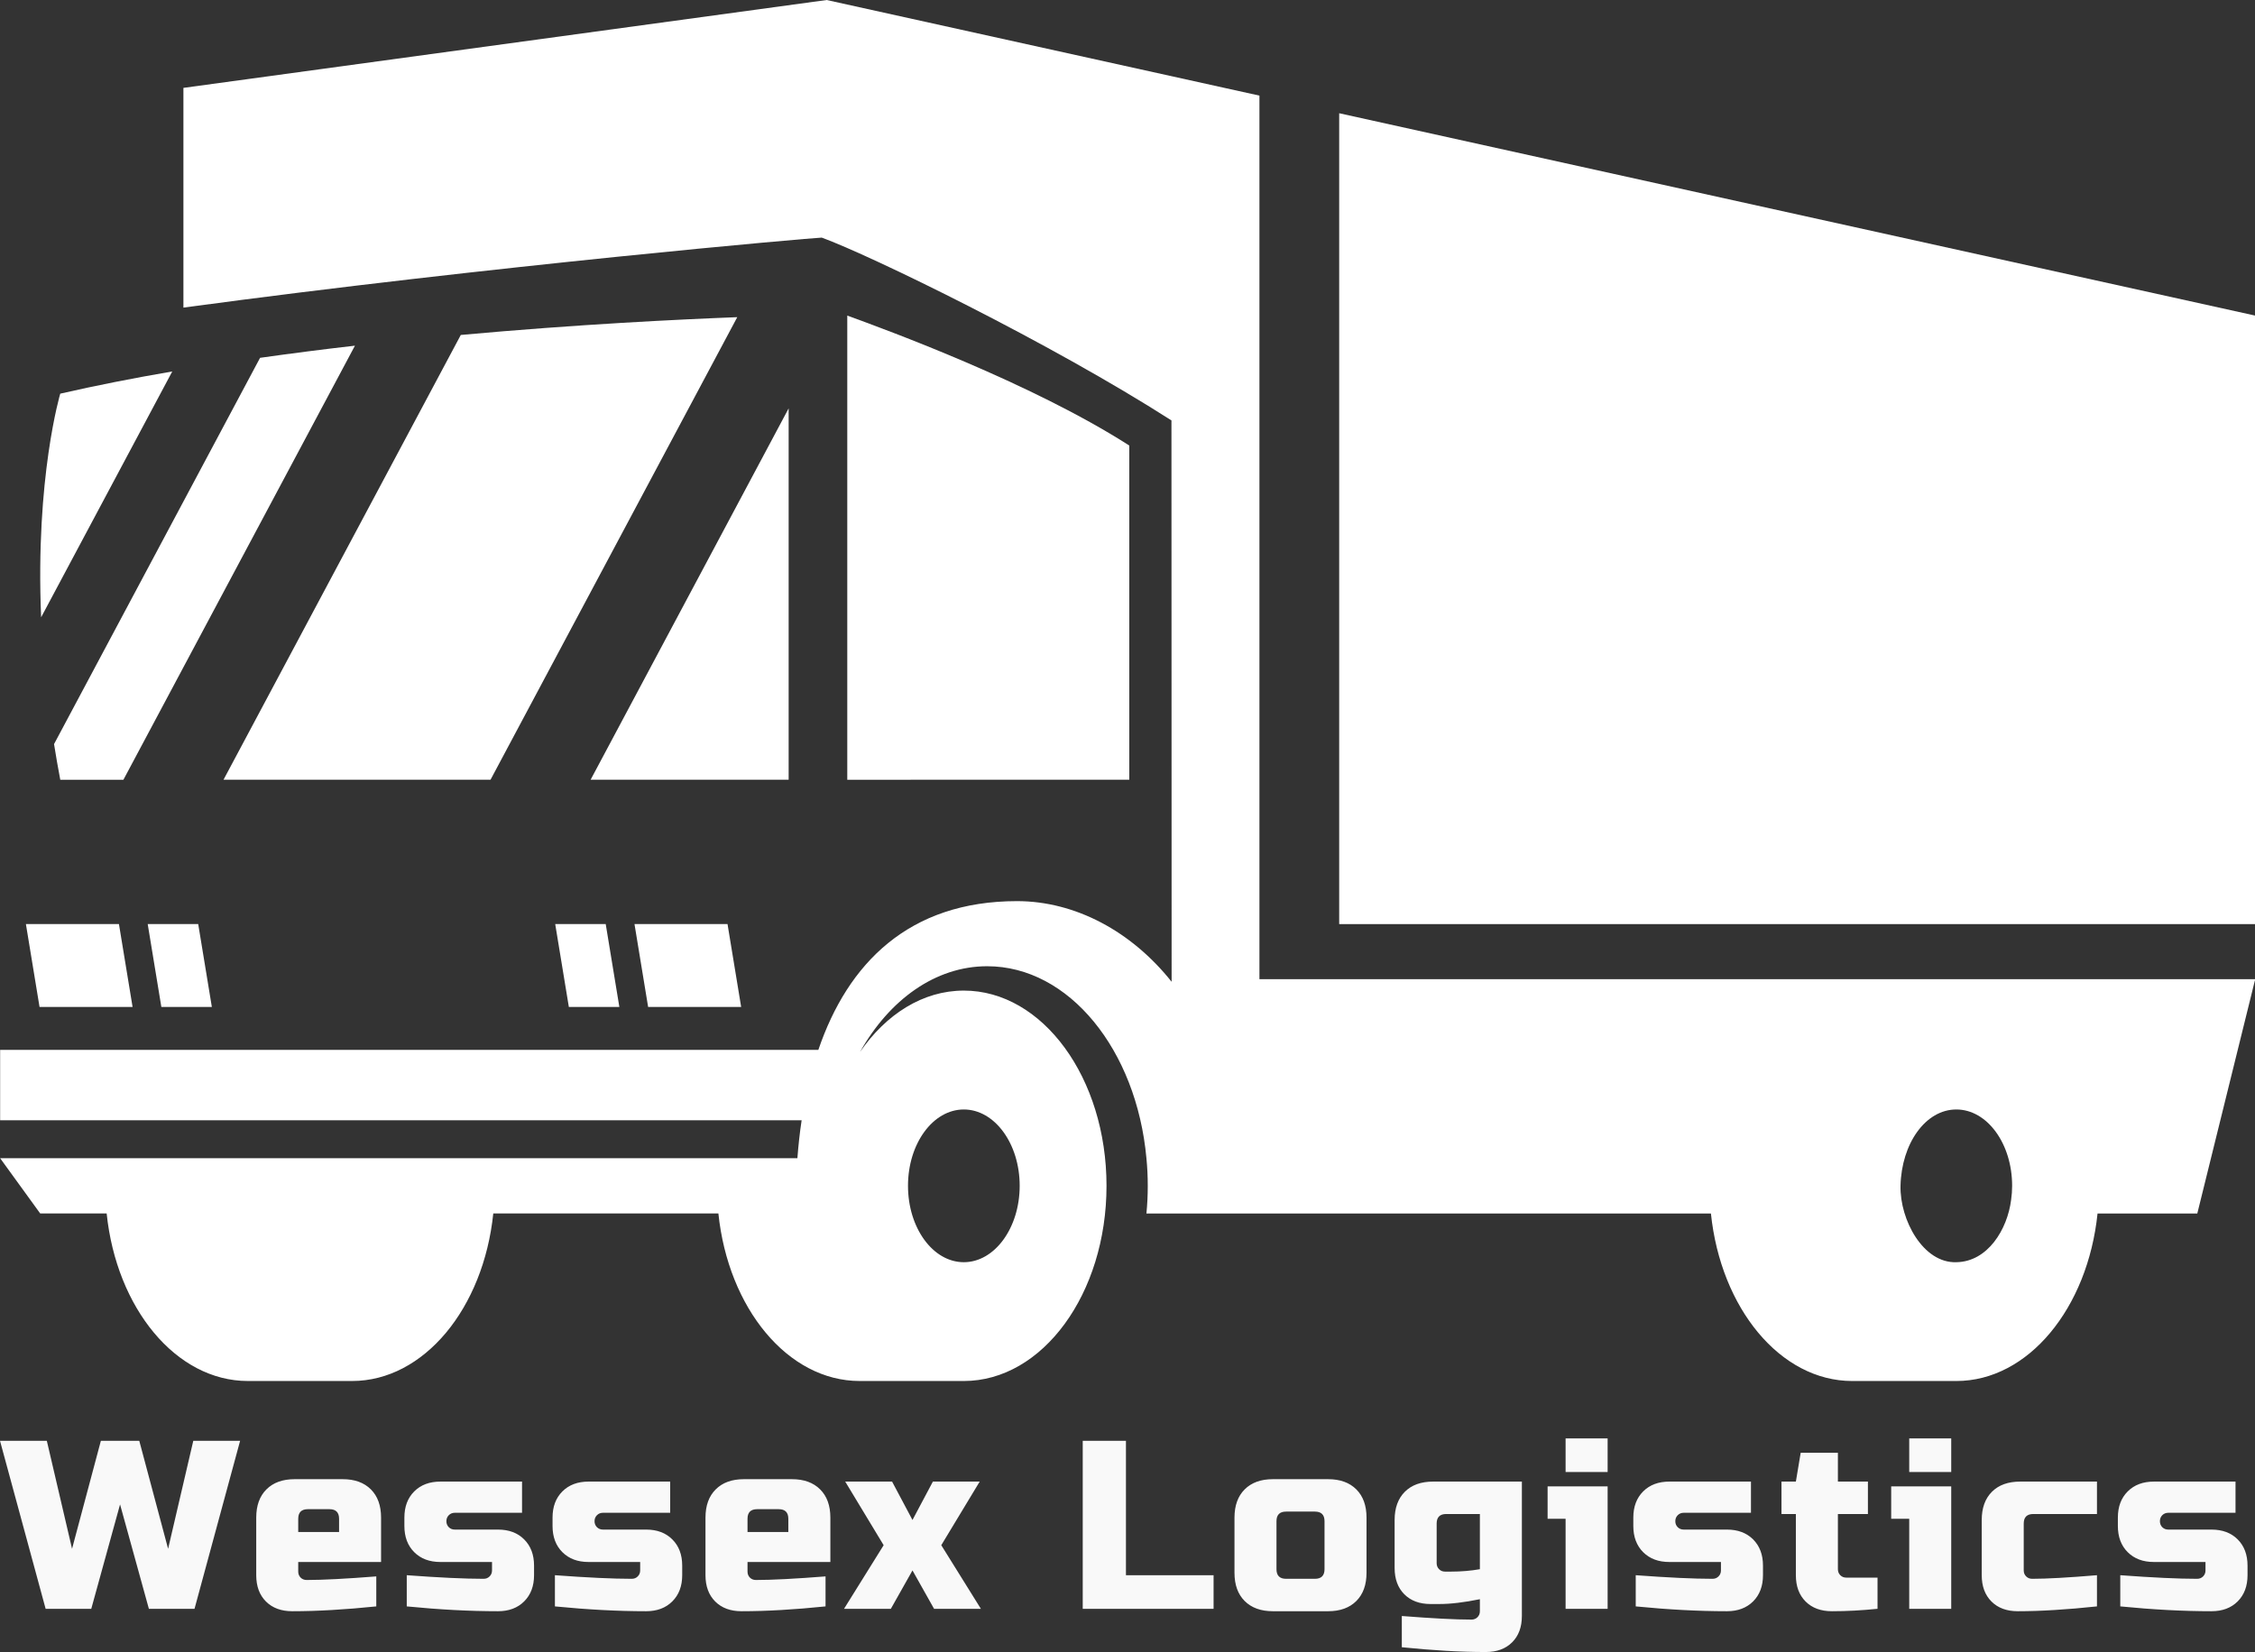 <svg id="final_svg" viewBox="243.573 257.376 589.03 431.645" xmlns="http://www.w3.org/2000/svg" xmlns:xlink="http://www.w3.org/1999/xlink" xml:space="preserve">
      <rect x="243.573" y="257.376" width="589.03" height="431.645" fill="#333333" stroke="none"/>
      <g id="png_group" transform="translate(243.607, 257.377) scale(1.87)" opacity="1">
      <g height="360.8" width="588.996" transform="rotate(0)">
                  <style type="text/css">.st0{fill:#DA8325;}</style>
          <g id="color_index_0" fill="rgba(255, 255, 255, 1)">
                          <path d="M157.724,62.251c-13.701-8.778-34.003-16.197-39.391-18.156v64.854		l39.391-0.004V62.251z"></path>
              <path d="M24.044,51.901c-5.354,0.918-10.612,1.952-15.645,3.102		c0,0-3.498,11.698-2.672,31.248L24.044,51.901z"></path>
              <path d="M7.531,103.965c0.258,1.626,0.547,3.287,0.869,4.983h8.82		l32.341-60.649c-4.378,0.499-8.81,1.069-13.252,1.696L7.531,103.965z"></path>
              <path d="M31.202,108.948h37.298l34.465-64.633		c-8.112,0.314-22.319,0.999-38.618,2.486L31.202,108.948z"></path>
              <path d="M315,136.817H175.906V13.359L115.455,0L25.602,12.278v30.702		c43.259-5.855,87.924-9.758,89.167-9.781c6.737,2.451,31.864,14.66,48.847,25.544		l0.023,78.433c-5.587-7.028-13.44-11.268-21.595-11.268		c-15.113,0-23.639,8.701-27.751,20.782H0v9.839h111.958		c-0.267,1.731-0.453,3.508-0.592,5.297H0l5.599,7.725h9.282		c1.371,13.231,9.676,23.407,19.725,23.407h14.555c5.018,0,9.607-2.544,13.115-6.738		c3.508-4.205,5.924-10.048,6.61-16.669h31.445		c1.371,13.231,9.688,23.407,19.736,23.407h14.544		c11.012,0,19.934-12.209,19.934-27.275c0-15.066-8.921-27.275-19.934-27.275		c-5.715,0-10.861,3.299-14.497,8.573c4.089-7.283,10.524-11.976,17.761-11.976		c11.442,0,20.863,11.698,22.245,26.822c0.25,2.518,0.249,5.207,0,7.725h78.852		c1.371,13.231,9.688,23.407,19.736,23.407h14.544		c10.048,0,18.354-10.176,19.724-23.407h13.935L315,136.817z M134.61,155.02		c4.31,0,7.806,4.774,7.806,10.664c0,5.889-3.497,10.675-7.806,10.675		c-4.31,0-7.795-4.786-7.795-10.675C126.815,159.794,130.3,155.02,134.61,155.02z		 M280.906,167.635c-0.515,4.14-3.269,8.663-7.655,8.724		c-4.621,0.167-7.902-5.907-7.795-10.675c0.132-5.888,3.485-10.664,7.795-10.664		c4.31,0,7.795,4.774,7.795,10.664C281.046,166.346,280.999,166.996,280.906,167.635z"></path>
              <polygon points="110.144,57.058 82.481,108.948 110.144,108.948 	"></polygon>
              <polygon points="18.501,140.694 16.596,129.112 3.6,129.112 5.505,140.694 	"></polygon>
              <polygon points="22.52,140.694 29.574,140.694 27.669,129.112 20.614,129.112 	"></polygon>
              <polygon points="90.515,140.694 103.51,140.694 101.605,129.112 88.61,129.112 	"></polygon>
              <polygon points="79.441,140.694 86.496,140.694 84.591,129.112 77.536,129.112 	"></polygon>
              <polygon points="315,44.096 187.046,15.822 187.046,129.116 315,129.116 	"></polygon>
                      </g>
              </g>
    </g>
    <g id="text_group" transform="rotate(0)" opacity="1">
      <g id="text_layer_1_0" fill="rgba(249, 249, 249, 1)" transform="translate(244.203, 619.652)">
                  <path d="M-0.63 14.18L11.60 14.18L18.19 42.40L25.72 14.18L35.75 14.18L43.28 42.40L49.86 14.18L62.09 14.18L50.18 58.08L38.26 58.08L30.73 30.80L23.21 58.08L11.29 58.08L-0.63 14.18ZM66.30 49.30L66.30 34.25Q66.30 29.54 68.96 26.88Q71.63 24.21 76.33 24.21L76.33 24.21L88.88 24.21Q93.58 24.21 96.25 26.88Q98.91 29.54 98.91 34.25L98.91 34.25L98.91 45.85L77.27 45.85L77.27 48.36Q77.27 49.30 77.90 49.93Q78.53 50.55 79.47 50.55L79.47 50.55Q85.74 50.55 97.66 49.61L97.66 49.61L97.66 57.45Q91.57 58.08 86.12 58.39Q80.66 58.71 75.71 58.71L75.71 58.71Q71.38 58.71 68.84 56.17Q66.30 53.63 66.30 49.30L66.30 49.30ZM77.27 38.01L87.94 38.01L87.94 34.56Q87.94 32.05 85.43 32.05L85.43 32.05L79.78 32.05Q77.27 32.05 77.27 34.56L77.27 34.56L77.27 38.01ZM105.62 57.45L105.62 49.30Q118.36 50.24 125.69 50.24L125.69 50.24Q126.64 50.24 127.26 49.61Q127.89 48.99 127.89 48.05L127.89 48.05L127.89 45.85L114.40 45.85Q110.14 45.85 107.57 43.28Q105.00 40.71 105.00 36.44L105.00 36.44L105.00 34.25Q105.00 29.98 107.57 27.41Q110.14 24.84 114.40 24.84L114.40 24.84L135.73 24.84L135.73 32.99L118.17 32.99Q117.23 32.99 116.60 33.62Q115.97 34.25 115.97 35.19L115.97 35.19Q115.97 36.13 116.60 36.76Q117.23 37.38 118.17 37.38L118.17 37.38L129.46 37.38Q133.72 37.38 136.29 39.95Q138.87 42.53 138.87 46.79L138.87 46.79L138.87 49.30Q138.87 53.56 136.29 56.14Q133.72 58.71 129.46 58.71L129.46 58.71Q118.36 58.71 105.62 57.45L105.62 57.45ZM144.32 57.45L144.32 49.30Q157.06 50.24 164.39 50.24L164.39 50.24Q165.34 50.24 165.96 49.61Q166.59 48.99 166.59 48.05L166.59 48.05L166.59 45.85L153.10 45.85Q148.84 45.85 146.27 43.28Q143.70 40.71 143.70 36.44L143.70 36.44L143.70 34.25Q143.70 29.98 146.27 27.41Q148.84 24.84 153.10 24.84L153.10 24.84L174.43 24.84L174.43 32.99L156.87 32.99Q155.93 32.99 155.30 33.62Q154.67 34.25 154.67 35.19L154.67 35.19Q154.67 36.13 155.30 36.76Q155.93 37.38 156.87 37.38L156.87 37.38L168.16 37.38Q172.42 37.38 174.99 39.95Q177.57 42.53 177.57 46.79L177.57 46.79L177.57 49.30Q177.57 53.56 174.99 56.14Q172.42 58.71 168.16 58.71L168.16 58.71Q157.06 58.71 144.32 57.45L144.32 57.45ZM183.65 49.30L183.65 34.25Q183.65 29.54 186.32 26.88Q188.98 24.21 193.69 24.21L193.69 24.21L206.23 24.21Q210.93 24.21 213.60 26.88Q216.27 29.54 216.27 34.25L216.27 34.25L216.27 45.85L194.63 45.85L194.63 48.36Q194.63 49.30 195.25 49.93Q195.88 50.55 196.82 50.55L196.82 50.55Q203.09 50.55 215.01 49.61L215.01 49.61L215.01 57.45Q208.93 58.08 203.47 58.39Q198.01 58.71 193.06 58.71L193.06 58.71Q188.73 58.71 186.19 56.17Q183.65 53.63 183.65 49.30L183.65 49.30ZM194.63 38.01L205.29 38.01L205.29 34.56Q205.29 32.05 202.78 32.05L202.78 32.05L197.14 32.05Q194.63 32.05 194.63 34.56L194.63 34.56L194.63 38.01ZM232.07 58.08L219.84 58.08L230.19 41.46L220.15 24.84L232.39 24.84L237.72 34.87L243.05 24.84L255.28 24.84L245.24 41.46L255.59 58.08L243.36 58.08L237.72 48.05L232.07 58.08ZM293.48 14.18L293.48 49.30L316.37 49.30L316.37 58.08L282.19 58.08L282.19 14.18L293.48 14.18ZM356.32 34.25L356.32 48.67Q356.32 53.38 353.66 56.04Q350.99 58.71 346.29 58.71L346.29 58.71L331.86 58.71Q327.16 58.71 324.49 56.04Q321.83 53.38 321.83 48.67L321.83 48.67L321.83 34.25Q321.83 29.54 324.49 26.88Q327.16 24.21 331.86 24.21L331.86 24.21L346.29 24.21Q350.99 24.21 353.66 26.88Q356.32 29.54 356.32 34.25L356.32 34.25ZM345.35 47.73L345.35 35.19Q345.35 32.68 342.84 32.68L342.84 32.68L335.31 32.68Q332.80 32.68 332.80 35.19L332.80 35.19L332.80 47.73Q332.80 50.24 335.31 50.24L335.31 50.24L342.84 50.24Q345.35 50.24 345.35 47.73L345.35 47.73ZM363.66 47.42L363.66 47.42L363.66 34.87Q363.66 30.17 366.33 27.50Q368.99 24.84 373.70 24.84L373.70 24.84L396.90 24.84L396.90 59.96Q396.90 64.29 394.36 66.83Q391.82 69.37 387.50 69.37L387.50 69.37Q382.54 69.37 377.08 69.06Q371.63 68.74 365.54 68.12L365.54 68.12L365.54 59.96Q377.52 60.90 383.73 60.90L383.73 60.90Q384.67 60.90 385.30 60.28Q385.93 59.65 385.93 58.71L385.93 58.71L385.93 55.57Q382.86 56.20 380.22 56.51Q377.59 56.83 375.27 56.83L375.27 56.83L373.07 56.83Q368.74 56.83 366.20 54.29Q363.66 51.75 363.66 47.42ZM374.64 35.81L374.64 46.16Q374.64 47.10 375.27 47.73Q375.89 48.36 376.83 48.36L376.83 48.36L378.40 48.36Q380.41 48.36 382.26 48.20Q384.11 48.05 385.93 47.73L385.93 47.73L385.93 33.31L377.15 33.31Q374.64 33.31 374.64 35.81L374.64 35.81ZM403.62 34.56L403.62 26.09L419.30 26.09L419.30 58.08L408.32 58.08L408.32 34.56L403.62 34.56ZM408.32 13.55L419.30 13.55L419.30 22.33L408.32 22.33L408.32 13.55ZM426.64 57.45L426.64 49.30Q439.37 50.24 446.71 50.24L446.71 50.24Q447.65 50.24 448.27 49.61Q448.90 48.99 448.90 48.05L448.90 48.05L448.90 45.85L435.42 45.85Q431.15 45.85 428.58 43.28Q426.01 40.71 426.01 36.44L426.01 36.44L426.01 34.25Q426.01 29.98 428.58 27.41Q431.15 24.84 435.42 24.84L435.42 24.84L456.74 24.84L456.74 32.99L439.18 32.99Q438.24 32.99 437.61 33.62Q436.98 34.25 436.98 35.19L436.98 35.19Q436.98 36.13 437.61 36.76Q438.24 37.38 439.18 37.38L439.18 37.38L450.47 37.38Q454.73 37.38 457.31 39.95Q459.88 42.53 459.88 46.79L459.88 46.79L459.88 49.30Q459.88 53.56 457.31 56.14Q454.73 58.71 450.47 58.71L450.47 58.71Q439.37 58.71 426.64 57.45L426.64 57.45ZM464.71 33.31L464.71 24.84L468.47 24.84L469.73 17.31L479.45 17.31L479.45 24.84L487.29 24.84L487.29 33.31L479.45 33.31L479.45 47.73Q479.45 48.67 480.07 49.30Q480.70 49.93 481.64 49.93L481.64 49.93L489.80 49.93L489.80 58.08Q486.72 58.39 483.77 58.55Q480.83 58.71 477.88 58.71L477.88 58.71Q473.55 58.71 471.01 56.17Q468.47 53.63 468.47 49.30L468.47 49.30L468.47 33.31L464.71 33.31ZM493.37 34.56L493.37 26.09L509.05 26.09L509.05 58.08L498.08 58.08L498.08 34.56L493.37 34.56ZM498.08 13.55L509.05 13.55L509.05 22.33L498.08 22.33L498.08 13.55ZM517.02 49.30L517.02 34.87Q517.02 30.17 519.68 27.50Q522.35 24.84 527.05 24.84L527.05 24.84L547.12 24.84L547.12 33.31L530.50 33.31Q527.99 33.31 527.99 35.81L527.99 35.81L527.99 48.05Q527.99 48.99 528.62 49.61Q529.25 50.24 530.19 50.24L530.19 50.24Q535.83 50.24 547.12 49.30L547.12 49.30L547.12 57.45Q541.23 58.08 536.08 58.39Q530.94 58.71 526.43 58.71L526.43 58.71Q522.10 58.71 519.56 56.17Q517.02 53.63 517.02 49.30L517.02 49.30ZM553.21 57.45L553.21 49.30Q565.94 50.24 573.28 50.24L573.28 50.24Q574.22 50.24 574.85 49.61Q575.47 48.99 575.47 48.05L575.47 48.05L575.47 45.85L561.99 45.85Q557.72 45.85 555.15 43.28Q552.58 40.71 552.58 36.44L552.58 36.44L552.58 34.25Q552.58 29.98 555.15 27.41Q557.72 24.84 561.99 24.84L561.99 24.84L583.31 24.84L583.31 32.99L565.75 32.99Q564.81 32.99 564.18 33.62Q563.56 34.25 563.56 35.19L563.56 35.19Q563.56 36.13 564.18 36.76Q564.81 37.38 565.75 37.38L565.75 37.38L577.04 37.38Q581.31 37.38 583.88 39.95Q586.45 42.53 586.45 46.79L586.45 46.79L586.45 49.30Q586.45 53.56 583.88 56.14Q581.31 58.71 577.04 58.71L577.04 58.71Q565.94 58.71 553.21 57.45L553.21 57.45Z"></path>
              </g>
    </g>
  </svg>